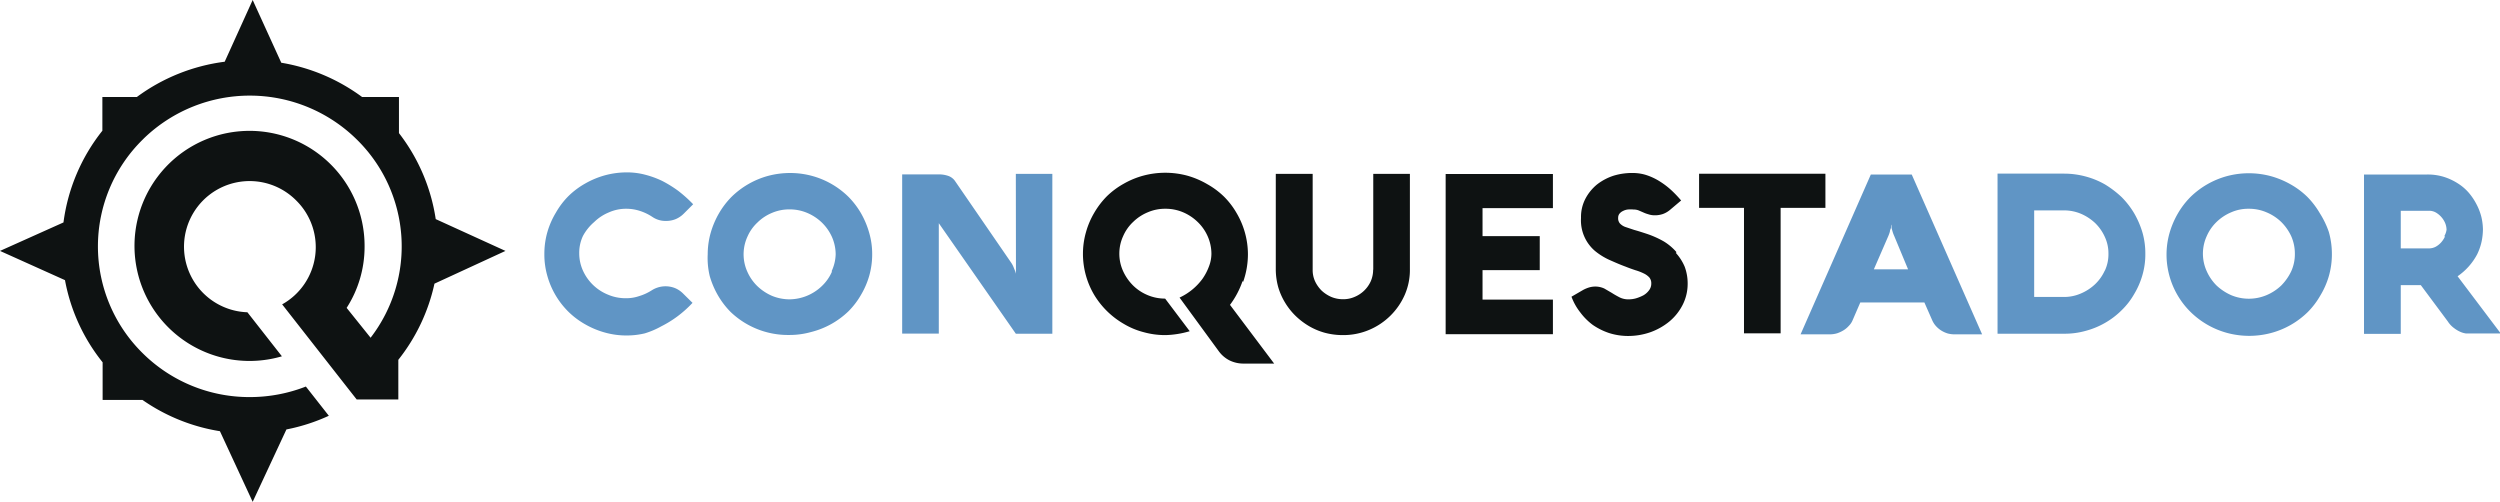 <svg id="Layer_1" data-name="Layer 1" xmlns="http://www.w3.org/2000/svg" viewBox="0 0 199.27 40"><defs><style>.cls-1{fill:#0e1212;}.cls-1,.cls-2{fill-rule:evenodd;}.cls-2{fill:#6095c5;}</style></defs><path class="cls-1" d="M35.1,17.46a14.78,14.78,0,0,0-2.93-6.85V7.73H29.23A15,15,0,0,0,22.79,5L20.51,0,18.28,4.92a15,15,0,0,0-7,2.81H8.53v2.69a14.79,14.79,0,0,0-3.1,7.31L.37,20l5.18,2.33a14.73,14.73,0,0,0,3,6.55v3h3.18a14.88,14.88,0,0,0,6.17,2.49L20.51,40l2.69-5.77a14.83,14.83,0,0,0,3.38-1.09l-1.83-2.33a12.23,12.23,0,0,1-4.47.84,12.07,12.07,0,0,1-8.55-3.51,11.94,11.94,0,0,1,0-17l.12-.12h0v0a12.15,12.15,0,0,1,17,.14,11.93,11.93,0,0,1,1.06,15.76L28,24.54a9,9,0,0,0,1.43-4.89,9.17,9.17,0,1,0-6.59,8.75h0l-2.75-3.51h0A5.23,5.23,0,1,1,24,16a5.22,5.22,0,0,1-1.14,8.26l0,0,2.42,3.09h0L28.14,31h0l.66.84,0,0h3.32V28.68A14.84,14.84,0,0,0,35,22.61L40.66,20l-5.57-2.54Zm64.36,5a6.61,6.61,0,0,0,.38-2.2,6.5,6.5,0,0,0-.9-3.27,6.2,6.2,0,0,0-1-1.31,6.33,6.33,0,0,0-1.34-1A6.75,6.75,0,0,0,95,14a6.77,6.77,0,0,0-3.5,0,6.65,6.65,0,0,0-1.57.65,6.33,6.33,0,0,0-1.34,1,6.59,6.59,0,0,0-1,1.31,6.46,6.46,0,0,0-.66,1.55,6.27,6.27,0,0,0-.24,1.72,6.42,6.42,0,0,0,.9,3.28,6.62,6.62,0,0,0,2.38,2.32,6,6,0,0,0,1.57.65,6.37,6.37,0,0,0,1.75.23,7.41,7.41,0,0,0,1.91-.31L93.24,23.8a3.54,3.54,0,0,1-1.4-.28,3.62,3.62,0,0,1-1.16-.77,3.89,3.89,0,0,1-.79-1.14,3.34,3.34,0,0,1-.3-1.39,3.31,3.31,0,0,1,.3-1.39,3.41,3.41,0,0,1,.8-1.14,3.66,3.66,0,0,1,1.17-.77,3.45,3.45,0,0,1,1.41-.28,3.54,3.54,0,0,1,1.4.28,3.79,3.79,0,0,1,1.16.77,3.56,3.56,0,0,1,.8,1.14,3.47,3.47,0,0,1,.3,1.39,2.83,2.83,0,0,1-.19,1,4.34,4.34,0,0,1-.52,1,4.73,4.73,0,0,1-1.83,1.5L97.52,28a2.41,2.41,0,0,0,.84.72,2.51,2.51,0,0,0,1.16.26h2.41L98.41,24.3a6.87,6.87,0,0,0,1-1.89Zm10.36-.94a2.3,2.3,0,0,1-.19.9,2.43,2.43,0,0,1-1.3,1.25,2.22,2.22,0,0,1-.92.18,2.39,2.39,0,0,1-.92-.18,2.75,2.75,0,0,1-.77-.5,2.62,2.62,0,0,1-.53-.75,2.15,2.15,0,0,1-.19-.91V13.86h-2.94v7.61a5.38,5.38,0,0,0,.19,1.4,5.17,5.17,0,0,0,.55,1.25,5.29,5.29,0,0,0,.84,1.06,5.7,5.7,0,0,0,1.08.82,5.25,5.25,0,0,0,1.27.53,5.58,5.58,0,0,0,1.42.18,5.29,5.29,0,0,0,2.08-.41,5.37,5.37,0,0,0,2.85-2.8,4.94,4.94,0,0,0,.41-2.05V13.86h-2.92v7.61Zm5.78,5.12h8.55V23.88h-5.61V21.53h4.56V18.82h-4.56V16.59h5.61V13.87H115.6ZM134,20.1a4.26,4.26,0,0,0-1-.85,7.54,7.54,0,0,0-1.36-.61c-.34-.11-.67-.22-1-.31l-.72-.24a1.11,1.11,0,0,1-.43-.28.62.62,0,0,1-.14-.45.51.51,0,0,1,.1-.32.78.78,0,0,1,.28-.22,1.13,1.13,0,0,1,.38-.12,2.32,2.32,0,0,1,.46,0,1.1,1.1,0,0,1,.41.07l.37.16a2.48,2.48,0,0,0,.41.15,1.5,1.5,0,0,0,.5.08,1.93,1.93,0,0,0,.65-.1,1.87,1.87,0,0,0,.56-.32l.9-.76a9.58,9.58,0,0,0-.76-.8,6.28,6.28,0,0,0-.91-.7,4.79,4.79,0,0,0-1-.49,3.51,3.51,0,0,0-1.11-.2A5.07,5.07,0,0,0,129,14a4.33,4.33,0,0,0-1.33.7,3.67,3.67,0,0,0-.93,1.14,3.14,3.14,0,0,0-.35,1.53A3.2,3.2,0,0,0,127.5,20a5.17,5.17,0,0,0,1.16.72c.43.19.86.38,1.3.54.27.11.53.2.77.28a4,4,0,0,1,.65.25,1.44,1.44,0,0,1,.45.32.72.72,0,0,1,.16.49.86.86,0,0,1-.18.54,1.44,1.44,0,0,1-.45.4,3.32,3.32,0,0,1-.59.24,2.14,2.14,0,0,1-.59.08,1.53,1.53,0,0,1-.72-.16c-.21-.11-.41-.22-.61-.35l-.6-.35a1.71,1.71,0,0,0-.7-.16,1.79,1.79,0,0,0-.51.07,2.55,2.55,0,0,0-.48.2l-.93.54a4.55,4.55,0,0,0,.7,1.25,4.83,4.83,0,0,0,1,1,5.17,5.17,0,0,0,1.31.65,5,5,0,0,0,1.5.23,5.37,5.37,0,0,0,1.78-.3,5.07,5.07,0,0,0,1.52-.86,4.2,4.2,0,0,0,1.05-1.32,3.7,3.7,0,0,0,.4-1.7,3.82,3.82,0,0,0-.24-1.35,3.91,3.91,0,0,0-.7-1.09Zm1.8-6.25v2.72h3.58v10h2.92v-10h3.57V13.85Z" transform="translate(-0.37)"/><path class="cls-2" d="M47.73,17.7a3.66,3.66,0,0,1,1.17-.77,3.35,3.35,0,0,1,1.4-.29,3.47,3.47,0,0,1,1.07.17,4,4,0,0,1,1,.48,1.85,1.85,0,0,0,1.08.32,2,2,0,0,0,.79-.15,2,2,0,0,0,.62-.42l.76-.76a10.76,10.76,0,0,0-1.18-1.06,9.55,9.55,0,0,0-1.29-.8,7.33,7.33,0,0,0-1.38-.5,5.64,5.64,0,0,0-1.42-.18,6.72,6.72,0,0,0-1.75.23,6.83,6.83,0,0,0-1.57.65,6.33,6.33,0,0,0-1.34,1,6.2,6.2,0,0,0-1,1.31A6.46,6.46,0,0,0,44,18.5a6.27,6.27,0,0,0-.24,1.72A6.18,6.18,0,0,0,44,22a6.47,6.47,0,0,0,1.69,2.86,6.37,6.37,0,0,0,1.34,1,6.75,6.75,0,0,0,1.57.65,6.32,6.32,0,0,0,1.75.23,6.13,6.13,0,0,0,1.42-.17A6.72,6.72,0,0,0,53.1,26a8.64,8.64,0,0,0,1.29-.8,9.12,9.12,0,0,0,1.18-1.06l-.76-.75a2,2,0,0,0-.62-.42,2.05,2.05,0,0,0-1.87.17,4,4,0,0,1-1,.46,3.14,3.14,0,0,1-1.08.17,3.54,3.54,0,0,1-1.4-.28,3.72,3.72,0,0,1-2-1.91,3.34,3.34,0,0,1-.3-1.39,3.13,3.13,0,0,1,.3-1.39A3.88,3.88,0,0,1,47.73,17.7ZM69,17a6.54,6.54,0,0,0-1-1.31,6.61,6.61,0,0,0-4.66-1.9,6.77,6.77,0,0,0-1.75.23,6.66,6.66,0,0,0-2.91,1.67,6.54,6.54,0,0,0-1,1.31,6.89,6.89,0,0,0-.66,1.55,6.27,6.27,0,0,0-.24,1.72A6.18,6.18,0,0,0,56.94,22a6.89,6.89,0,0,0,.66,1.55,6.54,6.54,0,0,0,1,1.31A6.62,6.62,0,0,0,63.3,26.7,6.3,6.3,0,0,0,65,26.47,6.58,6.58,0,0,0,68,24.81a6.2,6.2,0,0,0,1-1.31A6.49,6.49,0,0,0,69.65,22a6.28,6.28,0,0,0,.24-1.73,6.06,6.06,0,0,0-.24-1.72A6.92,6.92,0,0,0,69,17Zm-2.32,4.66a3.51,3.51,0,0,1-.8,1.14,3.77,3.77,0,0,1-2.58,1.06,3.72,3.72,0,0,1-1.4-.28,4,4,0,0,1-1.16-.77,3.66,3.66,0,0,1-.8-1.15,3.37,3.37,0,0,1,0-2.78,3.41,3.41,0,0,1,.8-1.14,3.62,3.62,0,0,1,1.16-.77,3.5,3.5,0,0,1,1.4-.28,3.55,3.55,0,0,1,1.41.28,3.84,3.84,0,0,1,1.17.77,3.72,3.72,0,0,1,.8,1.14,3.47,3.47,0,0,1,.3,1.39A3.4,3.4,0,0,1,66.66,21.61Zm14.67.29,0-.13a1.83,1.83,0,0,0-.08-.25l-.13-.32a1.87,1.87,0,0,0-.17-.31l-4.49-6.53a1.1,1.1,0,0,0-.5-.38,2.27,2.27,0,0,0-.77-.13H72.28V26.59H75.2v-8.8l6.14,8.81h2.91V13.86H81.34Zm62.54,4.7h2.35a2.09,2.09,0,0,0,.55-.08,2.45,2.45,0,0,0,.52-.24,1.87,1.87,0,0,0,.43-.36,1.37,1.37,0,0,0,.3-.45l.61-1.41h5.11l.62,1.41a1.72,1.72,0,0,0,.31.48,2,2,0,0,0,.42.35,2.15,2.15,0,0,0,.51.23,2.1,2.1,0,0,0,.56.07h2.18l-5.61-12.74h-3.26Zm7-7.85a2.79,2.79,0,0,0,.12-.34c0-.11.06-.2.08-.28s0-.2.05-.28c0,.08,0,.17,0,.27l.08.28a2.62,2.62,0,0,0,.13.35l1.11,2.67h-2.73ZM170.48,17a6.61,6.61,0,0,0-1-1.29,8,8,0,0,0-1.31-1,6.41,6.41,0,0,0-1.55-.64,6.59,6.59,0,0,0-1.71-.23h-5.32V26.6h5.32a6.13,6.13,0,0,0,1.71-.23,6.34,6.34,0,0,0,1.55-.64,6.27,6.27,0,0,0,1.31-1,5.76,5.76,0,0,0,1-1.29,6.25,6.25,0,0,0,.66-1.52,5.9,5.9,0,0,0,.23-1.69,6,6,0,0,0-.23-1.7A7.07,7.07,0,0,0,170.48,17Zm-2.34,4.56a3.48,3.48,0,0,1-.77,1.09,3.81,3.81,0,0,1-1.13.74,3.33,3.33,0,0,1-1.35.28h-2.38v-6.9h2.38a3.46,3.46,0,0,1,1.35.27,3.88,3.88,0,0,1,1.13.74,3.58,3.58,0,0,1,.77,1.1,3.11,3.11,0,0,1,.29,1.34A3.08,3.08,0,0,1,168.14,21.58ZM185.28,17a6.54,6.54,0,0,0-1-1.31,6.33,6.33,0,0,0-1.34-1,6.94,6.94,0,0,0-1.57-.65,6.77,6.77,0,0,0-3.5,0,6.66,6.66,0,0,0-2.91,1.67,6.54,6.54,0,0,0-1,1.31,6.89,6.89,0,0,0-.66,1.55,6.27,6.27,0,0,0-.24,1.72,6.44,6.44,0,0,0,1.93,4.59,6.64,6.64,0,0,0,2.91,1.66,6.77,6.77,0,0,0,3.5,0,6.58,6.58,0,0,0,2.91-1.66,6.2,6.2,0,0,0,1-1.31A6.49,6.49,0,0,0,186,22a6.28,6.28,0,0,0,.24-1.73A6.44,6.44,0,0,0,186,18.5,6.92,6.92,0,0,0,185.28,17ZM183,21.62a4.12,4.12,0,0,1-.8,1.14,3.88,3.88,0,0,1-1.18.77,3.64,3.64,0,0,1-2.8,0,4.17,4.17,0,0,1-1.17-.77,3.8,3.8,0,0,1-.79-1.15,3.37,3.37,0,0,1,0-2.78,3.53,3.53,0,0,1,.79-1.14,3.77,3.77,0,0,1,1.17-.77,3.37,3.37,0,0,1,1.4-.28,3.5,3.5,0,0,1,1.4.28,3.76,3.76,0,0,1,1.18.77,3.9,3.9,0,0,1,.8,1.14,3.46,3.46,0,0,1,.29,1.39A3.31,3.31,0,0,1,183,21.62Zm13.26.4a4.9,4.9,0,0,0,1.56-1.75,4.41,4.41,0,0,0,.35-1,5,5,0,0,0,.11-1,4.7,4.7,0,0,0-.13-1,4.59,4.59,0,0,0-.39-1,4.76,4.76,0,0,0-.63-.93,3.89,3.89,0,0,0-.88-.74,4.64,4.64,0,0,0-1.11-.51,4.38,4.38,0,0,0-1.34-.18h-5V26.61h2.93V22.73h1.6l2.15,2.89a2,2,0,0,0,.51.54,2.32,2.32,0,0,0,.51.3,1.66,1.66,0,0,0,.43.12l.27,0h2.5Zm-1-3.18a1.88,1.88,0,0,1-.31.48,1.66,1.66,0,0,1-.44.35,1.18,1.18,0,0,1-.52.13h-2.26v-3h2.26a1.08,1.08,0,0,1,.52.13,1.78,1.78,0,0,1,.75.83,1.51,1.51,0,0,1,.12.55A1.4,1.4,0,0,1,195.19,18.84Z" transform="translate(-0.37)"/></svg>